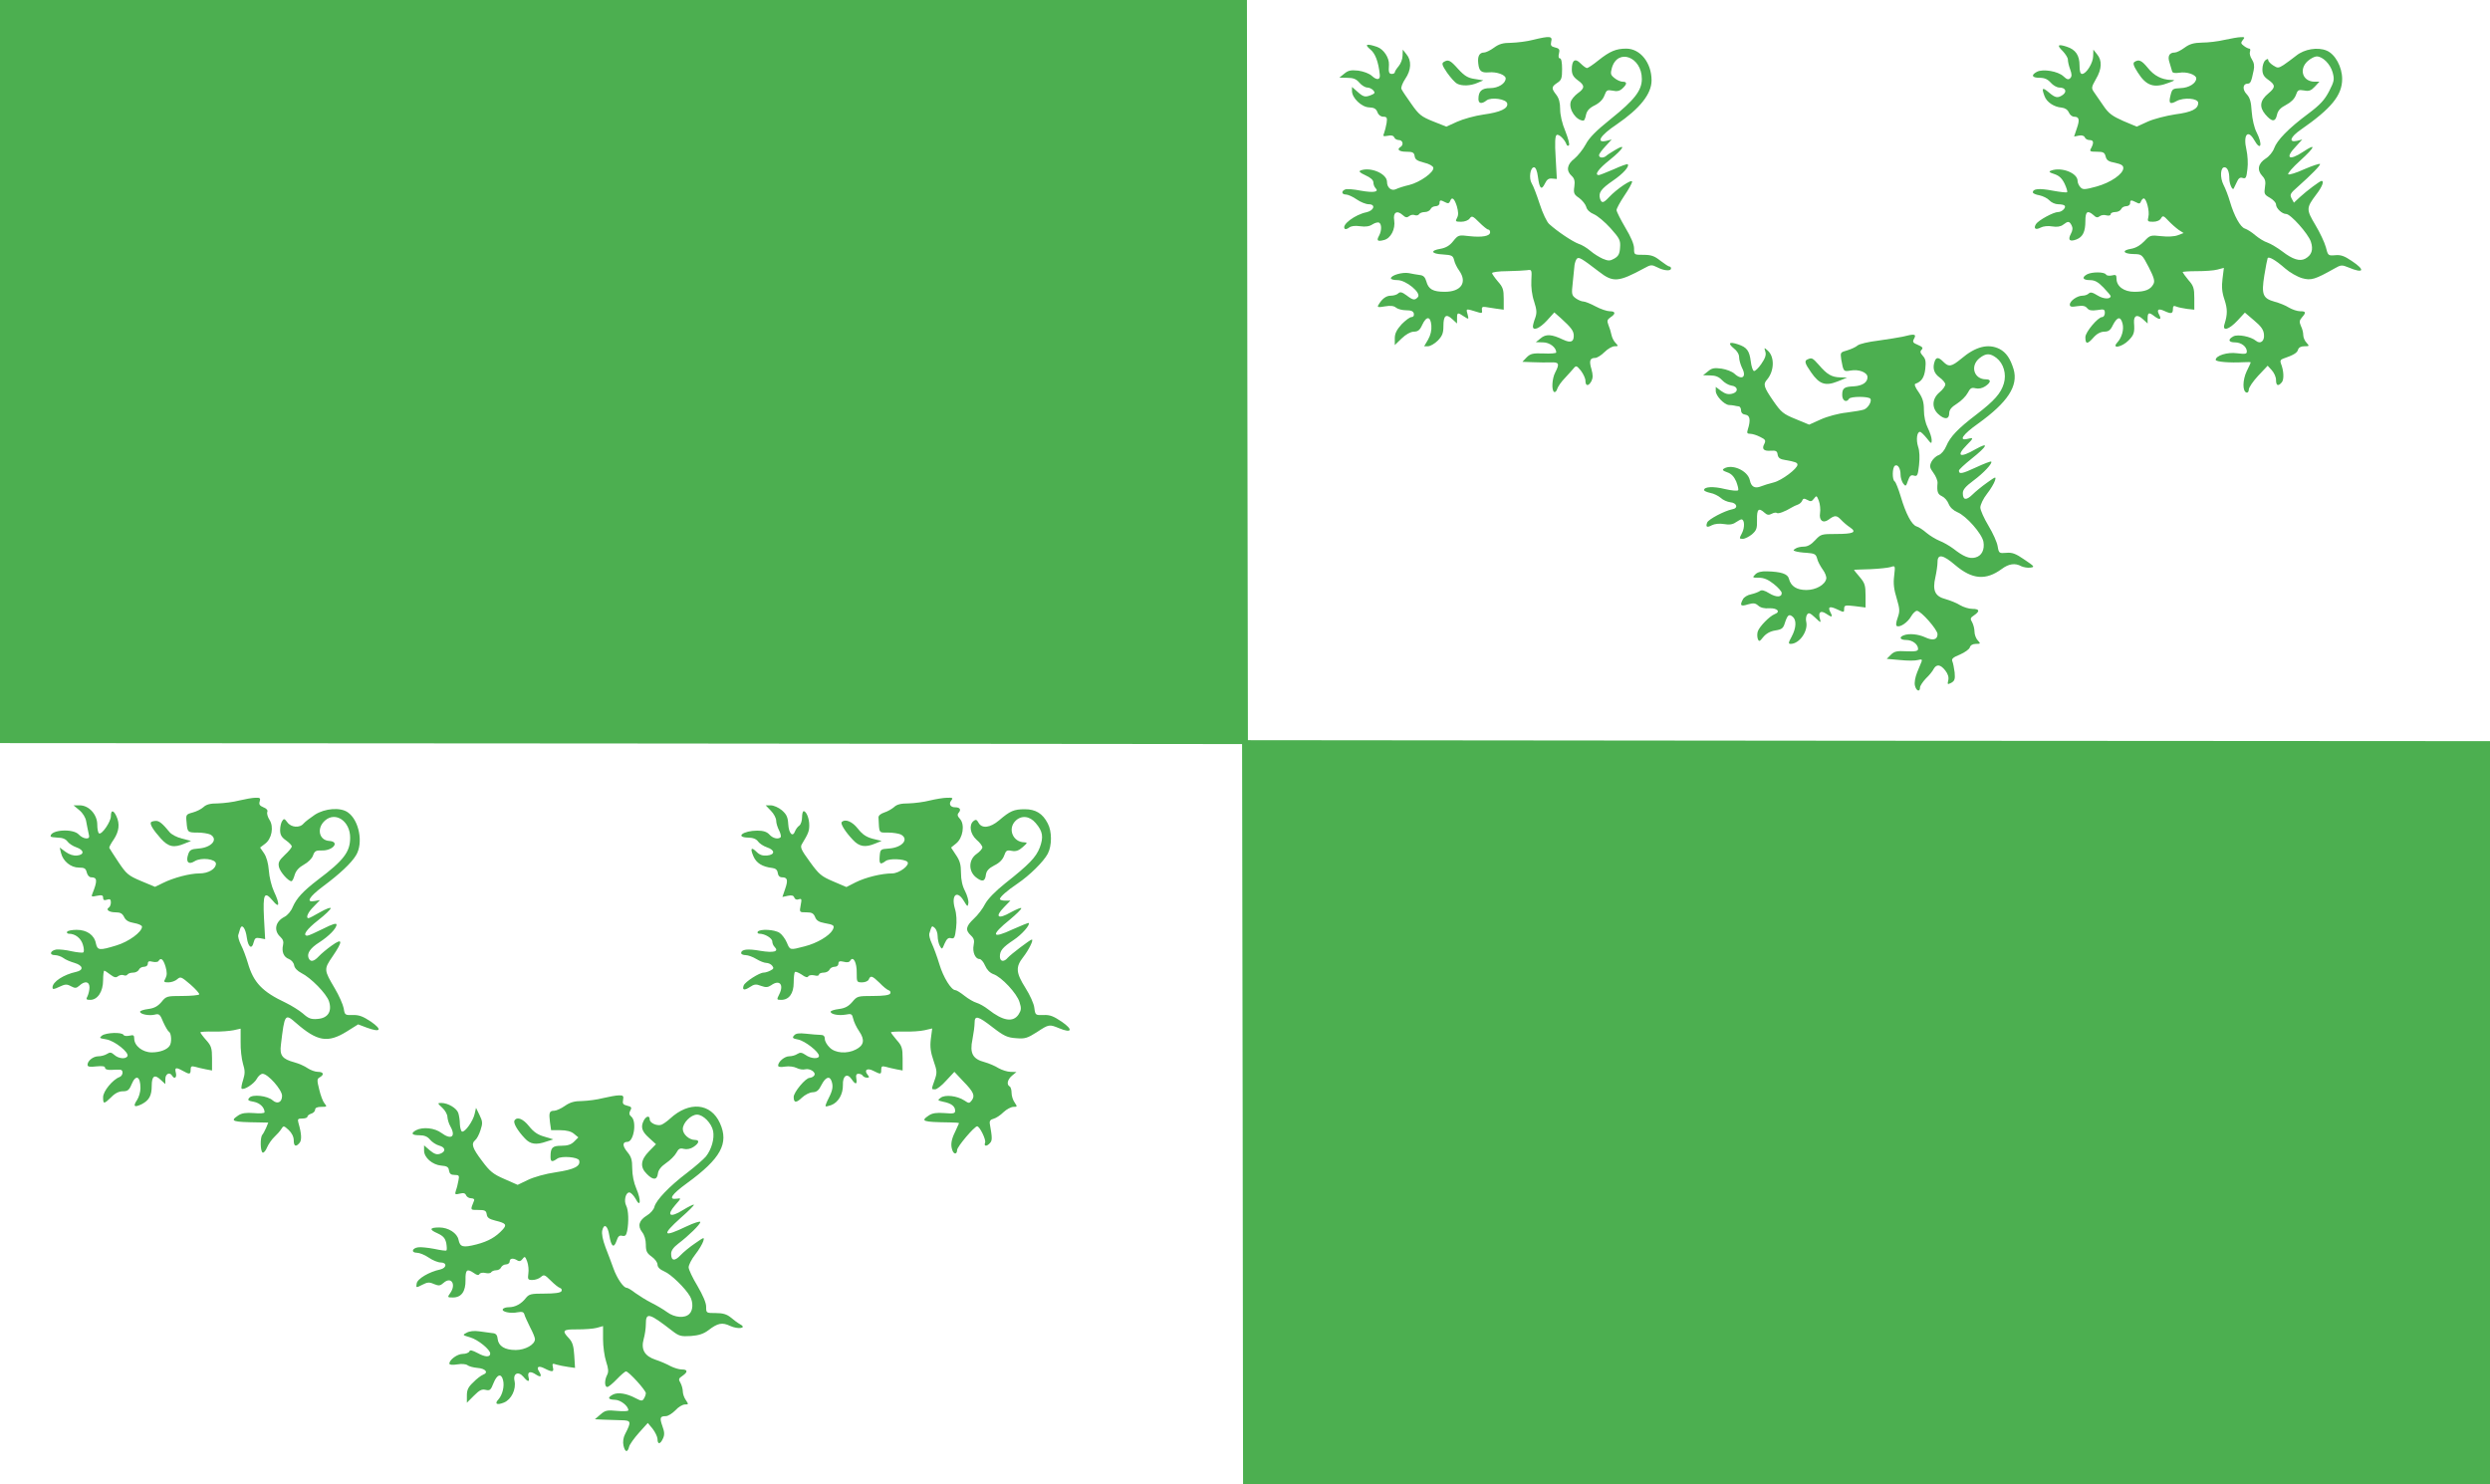<?xml version="1.0" standalone="no"?>
<!DOCTYPE svg PUBLIC "-//W3C//DTD SVG 20010904//EN"
 "http://www.w3.org/TR/2001/REC-SVG-20010904/DTD/svg10.dtd">
<svg version="1.0" xmlns="http://www.w3.org/2000/svg"
 width="1280pt" height="763pt" viewBox="0 0 1280 763"
 preserveAspectRatio="xMidYMid meet">
<g transform="translate(0,763) scale(0.1,-0.1)"
fill="#4caf50" stroke="none">
<path d="M0 5720 l0 -1910 3193 -2 3192 -3 3 -1902 2 -1903 3205 0 3205 0 0
1910 0 1910 -3192 2 -3193 3 -3 1903 -2 1902 -3205 0 -3205 0 0 -1910z"/>
<path d="M7880 7425 c-30 -8 -80 -14 -111 -15 -43 0 -63 -6 -89 -25 -19 -14
-42 -25 -51 -25 -24 0 -34 -19 -30 -55 4 -40 15 -50 54 -47 41 4 87 -13 87
-31 0 -26 -38 -50 -80 -50 -43 0 -60 -16 -60 -56 0 -24 17 -27 42 -7 24 18
102 7 106 -16 5 -26 -35 -45 -123 -57 -43 -6 -104 -23 -135 -37 l-55 -25 -68
27 c-60 24 -73 34 -112 90 -25 35 -48 69 -51 77 -3 8 6 31 20 52 31 45 33 94
6 126 l-19 24 -1 -31 c0 -17 -9 -41 -20 -54 -11 -13 -20 -27 -20 -32 0 -4 -7
-8 -15 -8 -15 0 -18 9 -15 47 2 36 -27 80 -61 92 -53 18 -67 14 -36 -12 27
-21 43 -65 50 -131 3 -27 -15 -30 -41 -6 -13 12 -42 23 -70 27 -38 4 -52 1
-72 -16 l-25 -20 41 -1 c30 0 46 -6 62 -25 12 -14 30 -25 41 -25 10 0 24 -7
31 -15 10 -12 8 -16 -15 -25 -29 -11 -38 -8 -72 23 l-23 20 0 -21 c0 -36 50
-83 88 -84 26 -1 36 -7 43 -25 5 -14 17 -23 30 -23 18 0 21 -5 17 -32 -3 -18
-9 -42 -13 -52 -7 -17 -5 -18 19 -14 18 4 29 1 33 -8 3 -8 14 -14 24 -14 20 0
26 -24 9 -35 -22 -13 -8 -25 29 -25 33 0 40 -4 43 -22 2 -18 13 -25 48 -34 26
-6 46 -17 48 -26 5 -23 -68 -75 -124 -89 -27 -6 -57 -16 -67 -21 -24 -12 -47
7 -47 37 0 42 -84 78 -135 59 -12 -5 -6 -11 24 -25 27 -12 41 -25 41 -37 0
-10 5 -23 11 -29 20 -20 -10 -25 -77 -13 -35 7 -71 10 -79 6 -21 -8 -19 -26 4
-26 10 0 35 -11 55 -25 20 -14 48 -25 62 -25 37 0 28 -32 -11 -41 -60 -12
-131 -66 -112 -85 3 -4 13 -1 22 6 10 8 30 11 57 7 28 -4 48 -1 64 10 13 8 28
12 34 8 13 -8 13 -41 -1 -67 -14 -25 -8 -31 25 -22 35 8 60 56 53 101 -7 41
14 54 43 28 15 -14 23 -15 34 -6 7 6 20 9 29 5 8 -3 18 -1 22 5 3 6 17 11 30
11 12 0 25 7 29 15 3 8 15 15 26 15 11 0 20 7 20 15 0 18 5 18 30 5 13 -7 19
-6 24 5 9 26 22 16 35 -25 8 -29 9 -45 1 -60 -10 -18 -8 -20 21 -20 18 0 37 7
44 17 11 15 16 13 49 -20 20 -20 41 -37 46 -37 6 0 10 -6 10 -14 0 -20 -41
-27 -106 -20 -56 7 -58 6 -84 -26 -18 -23 -38 -34 -65 -39 -55 -9 -48 -26 12
-29 46 -3 52 -6 58 -29 3 -15 15 -39 26 -54 43 -61 10 -109 -74 -109 -61 0
-84 13 -95 54 -6 21 -15 30 -32 32 -14 2 -40 6 -58 10 -33 6 -92 -11 -92 -27
0 -5 15 -9 34 -9 44 0 123 -65 105 -87 -16 -18 -25 -17 -59 9 -23 17 -33 19
-42 10 -7 -7 -24 -12 -38 -12 -25 0 -46 -16 -65 -49 -6 -11 1 -12 34 -6 29 5
47 3 58 -7 9 -7 32 -13 52 -13 26 0 36 -5 39 -17 2 -11 -3 -18 -12 -18 -9 0
-31 -17 -51 -37 -25 -28 -35 -47 -35 -72 l0 -35 35 34 c22 21 45 34 62 35 22
0 32 8 44 35 22 47 43 45 47 -3 2 -25 -4 -50 -17 -73 l-20 -34 20 0 c11 0 34
13 50 29 23 24 29 38 29 75 0 55 14 65 46 35 l24 -22 0 26 c0 32 3 32 36 10
25 -16 25 -16 18 12 -8 30 -12 30 57 9 16 -5 20 -3 17 12 -2 14 2 18 17 16 11
-2 37 -6 58 -9 l37 -5 0 56 c0 47 -4 60 -30 89 -16 19 -30 39 -30 43 0 5 35
10 77 10 43 1 89 3 103 5 24 4 25 3 22 -52 -2 -34 3 -76 14 -108 14 -44 15
-59 6 -85 -7 -18 -12 -38 -12 -44 0 -25 35 -10 72 30 l38 42 33 -29 c54 -49
67 -66 67 -91 0 -32 -16 -38 -55 -20 -58 28 -88 30 -115 7 l-25 -20 37 -1 c34
0 68 -26 68 -52 0 -4 -29 -7 -65 -5 -55 2 -68 -1 -87 -20 l-22 -23 54 -2 c30
-1 72 -2 93 -1 41 2 45 -7 22 -51 -17 -32 -20 -92 -6 -101 5 -3 13 4 16 16 4
12 21 37 39 55 17 18 37 41 45 50 13 16 16 15 38 -12 12 -16 23 -39 23 -51 0
-29 16 -30 31 -2 8 17 8 31 0 61 -13 43 -8 58 19 58 10 0 32 14 48 30 17 17
40 30 52 30 19 0 20 1 6 16 -9 8 -19 27 -22 42 -3 15 -10 38 -16 52 -8 21 -6
27 11 39 28 18 26 31 -4 31 -14 0 -47 11 -73 25 -26 14 -54 25 -62 25 -9 0
-26 7 -39 16 -22 16 -23 21 -16 83 4 36 8 76 9 89 2 12 7 27 12 32 10 10 22 4
113 -66 73 -57 100 -55 233 17 34 19 39 19 67 5 34 -18 71 -21 71 -6 0 6 -4
10 -9 10 -4 0 -25 14 -46 30 -30 24 -47 30 -86 30 -49 0 -49 0 -49 33 0 21
-16 59 -45 107 -24 41 -45 82 -45 90 0 8 18 41 40 74 22 32 40 65 40 72 0 16
-80 -38 -119 -80 -29 -31 -38 -32 -46 -7 -9 30 5 50 66 92 53 36 87 74 76 85
-2 2 -34 -9 -71 -26 -38 -16 -72 -30 -77 -30 -25 0 -2 32 56 78 71 57 87 87
28 51 -21 -12 -42 -26 -47 -31 -15 -12 -36 -10 -36 4 0 7 15 27 33 46 l32 35
-27 -7 c-57 -13 -32 28 52 84 120 82 180 157 180 227 0 90 -58 163 -130 163
-52 0 -84 -13 -143 -60 -27 -22 -54 -40 -59 -40 -5 0 -20 11 -33 24 -28 29
-45 17 -45 -31 0 -24 7 -38 30 -55 38 -27 38 -41 0 -68 -16 -12 -33 -32 -36
-45 -10 -39 29 -95 66 -95 4 0 10 13 13 30 5 21 17 35 46 49 25 13 42 31 49
51 10 27 14 29 42 24 22 -5 36 -2 50 11 25 23 25 35 1 35 -10 0 -29 8 -42 19
-20 16 -21 22 -13 52 30 103 154 57 154 -57 0 -59 -38 -108 -159 -205 -76 -61
-112 -97 -130 -132 -14 -26 -41 -59 -58 -73 -38 -29 -43 -62 -14 -88 14 -13
18 -26 14 -55 -5 -34 -2 -41 25 -59 16 -12 32 -32 36 -45 3 -15 19 -30 39 -38
19 -8 57 -40 86 -72 47 -53 52 -62 49 -100 -2 -33 -9 -44 -29 -56 -23 -13 -31
-13 -60 -1 -18 8 -47 26 -63 40 -17 15 -45 32 -62 37 -30 11 -107 62 -150 101
-12 10 -34 56 -49 103 -15 46 -33 94 -41 106 -16 26 -8 83 12 83 8 0 16 -18
20 -50 8 -61 18 -70 36 -33 10 21 20 27 37 25 l24 -2 -6 109 c-5 78 -3 112 5
117 11 7 42 -23 51 -49 2 -6 8 -9 12 -4 5 4 -4 36 -18 72 -17 40 -27 84 -27
114 0 33 -6 56 -20 74 -26 33 -25 41 5 61 22 14 25 24 25 71 0 34 -4 55 -11
55 -7 0 -9 10 -5 25 5 20 2 26 -20 31 -21 5 -24 11 -20 30 8 29 -8 30 -94 9z"/>
<path d="M11435 7425 c-33 -8 -85 -14 -116 -14 -42 -1 -63 -7 -89 -26 -19 -14
-41 -25 -50 -25 -29 0 -39 -19 -27 -53 5 -18 11 -37 13 -44 2 -8 15 -10 36 -7
39 7 88 -10 88 -29 0 -25 -38 -49 -81 -50 -40 -2 -43 -4 -51 -36 -11 -42 -4
-50 30 -31 38 21 112 15 112 -9 0 -31 -33 -48 -119 -59 -45 -7 -109 -23 -140
-37 l-57 -26 -69 29 c-56 25 -75 38 -102 78 -19 27 -41 59 -49 71 -14 20 -13
25 10 66 31 52 33 96 6 128 l-19 24 -1 -33 c0 -35 -35 -92 -57 -92 -9 0 -13
14 -13 43 0 53 -20 82 -66 97 -46 15 -52 8 -20 -23 14 -15 26 -34 26 -43 0
-10 5 -33 12 -51 9 -25 9 -36 0 -45 -9 -9 -17 -7 -35 10 -28 26 -105 39 -136
23 -32 -17 -26 -31 14 -31 25 0 41 -7 57 -25 12 -14 32 -25 44 -25 31 0 41
-20 19 -37 -27 -19 -39 -17 -74 13 -32 27 -37 22 -21 -20 11 -31 49 -56 87
-59 18 -2 31 -10 38 -25 5 -12 17 -22 27 -22 26 0 30 -15 14 -60 l-14 -42 25
5 c15 3 27 -1 30 -9 3 -8 14 -14 24 -14 21 0 24 -12 9 -41 -10 -17 -7 -19 29
-19 33 0 40 -4 45 -24 5 -20 15 -27 49 -33 31 -7 42 -13 42 -27 0 -30 -65 -75
-138 -95 -59 -16 -70 -17 -82 -4 -8 8 -15 23 -15 33 0 41 -84 73 -136 53 -14
-5 -11 -9 17 -18 24 -8 39 -22 52 -49 10 -21 16 -41 13 -44 -3 -3 -37 1 -75 8
-68 13 -101 10 -101 -9 0 -5 15 -12 34 -15 18 -4 41 -15 51 -26 10 -11 30 -20
45 -20 15 0 30 -3 33 -7 10 -9 -13 -33 -33 -33 -24 0 -101 -42 -114 -62 -14
-23 -2 -32 24 -18 13 7 38 10 60 6 24 -4 43 -1 56 9 25 19 31 19 43 -3 7 -13
6 -27 -4 -45 -16 -31 -6 -41 29 -28 33 13 46 40 46 95 0 49 11 57 42 30 13
-13 21 -14 31 -6 7 6 23 9 35 5 13 -3 22 -1 22 6 0 6 11 11 24 11 13 0 26 7
30 15 3 8 15 15 26 15 11 0 20 7 20 15 0 18 5 18 31 5 15 -9 21 -7 25 5 3 8
10 15 14 15 14 0 31 -67 24 -94 -6 -24 -4 -26 24 -26 19 0 35 7 41 18 9 15 13
14 38 -13 15 -16 39 -37 53 -47 l25 -16 -29 -11 c-18 -7 -52 -9 -86 -5 -55 6
-58 5 -87 -26 -20 -21 -44 -35 -68 -39 -50 -8 -41 -26 13 -27 43 -1 43 -1 78
-68 27 -53 32 -71 24 -86 -15 -29 -43 -40 -98 -40 -54 0 -92 28 -92 68 0 19
-4 21 -24 16 -13 -3 -27 -1 -30 5 -9 14 -71 14 -97 1 -29 -16 -23 -30 14 -30
25 0 42 -9 70 -38 20 -21 37 -41 37 -44 0 -17 -37 -16 -67 3 -26 16 -37 19
-46 10 -6 -6 -20 -11 -32 -11 -27 0 -65 -27 -65 -46 0 -11 9 -13 38 -8 28 4
41 2 51 -10 10 -12 23 -14 52 -10 35 6 39 4 39 -15 0 -11 -6 -21 -14 -21 -21
0 -86 -77 -86 -103 0 -37 10 -38 40 -4 18 21 37 31 56 32 23 0 33 7 46 35 22
42 39 45 49 7 8 -31 -3 -72 -28 -99 -29 -33 25 -22 58 11 29 29 33 41 29 93
-2 37 17 44 46 17 l24 -22 0 26 c0 31 7 33 34 12 28 -21 39 -19 26 6 -15 27
-6 35 25 21 36 -17 45 -15 45 9 0 16 4 19 18 13 9 -4 34 -9 55 -12 l37 -4 0
59 c0 51 -4 64 -30 93 -16 19 -29 38 -30 41 0 3 33 5 73 5 39 0 87 3 105 8
l34 9 -7 -56 c-5 -41 -3 -69 10 -107 16 -49 16 -76 0 -127 -12 -38 23 -28 67
19 l38 41 47 -40 c36 -30 49 -48 51 -72 4 -34 -18 -52 -41 -33 -26 22 -93 35
-116 23 -30 -16 -26 -31 8 -31 32 0 61 -22 61 -47 0 -13 -9 -14 -50 -9 -50 7
-110 -12 -110 -34 0 -10 72 -16 143 -12 20 1 37 1 37 -1 0 -2 -9 -22 -21 -46
-21 -45 -22 -102 -1 -109 7 -2 12 5 12 15 0 11 22 43 48 71 l49 52 21 -23 c12
-13 22 -35 22 -50 0 -30 11 -35 30 -12 12 15 10 60 -5 97 -5 12 -1 20 11 24
53 18 73 30 77 46 4 12 15 18 33 18 26 0 26 1 11 18 -10 10 -17 28 -17 40 0
12 -5 33 -12 46 -9 21 -8 29 5 44 23 26 21 32 -9 32 -15 0 -41 9 -58 19 -17
11 -50 24 -73 30 -61 17 -69 37 -53 136 7 44 15 83 17 88 6 10 41 -10 90 -53
24 -21 63 -43 87 -50 46 -13 66 -7 167 50 33 19 38 19 72 5 78 -33 88 -14 17
33 -38 26 -57 33 -86 30 -36 -3 -37 -2 -48 42 -7 25 -31 76 -54 114 -47 79
-47 87 4 155 31 40 43 71 28 71 -8 0 -75 -50 -111 -83 l-31 -29 -12 22 c-10
19 -7 26 30 58 72 64 121 114 116 119 -3 3 -39 -9 -81 -27 -41 -19 -78 -30
-82 -26 -5 4 23 36 62 71 77 70 84 91 15 45 -74 -49 -96 -33 -37 28 l32 35
-27 -7 c-45 -10 -35 20 19 57 157 109 213 177 213 261 0 62 -36 128 -80 146
-46 19 -114 8 -156 -26 -20 -16 -49 -37 -65 -48 -27 -17 -31 -17 -54 -2 -14 9
-25 21 -25 27 0 8 -5 7 -15 -1 -8 -7 -15 -27 -15 -46 0 -25 7 -38 30 -54 38
-27 38 -39 1 -70 -44 -36 -48 -70 -16 -108 34 -40 52 -40 60 -2 5 22 18 36 47
51 25 13 43 31 50 50 9 26 13 29 42 24 25 -5 36 -1 55 19 l24 26 -24 0 c-63 0
-83 65 -35 107 15 13 35 23 45 23 31 0 70 -39 82 -82 10 -37 8 -46 -18 -97
-23 -44 -45 -69 -108 -116 -101 -75 -160 -136 -175 -178 -6 -17 -25 -41 -43
-52 -39 -25 -46 -59 -18 -89 16 -17 19 -30 14 -59 -5 -33 -3 -38 26 -54 17
-10 31 -25 31 -34 0 -20 31 -49 52 -49 23 0 113 -101 127 -142 14 -42 4 -70
-29 -88 -28 -15 -65 -3 -117 37 -25 19 -60 40 -77 46 -17 5 -45 23 -63 38 -17
15 -41 30 -53 34 -23 7 -55 64 -77 139 -8 28 -23 67 -33 86 -19 38 -16 90 5
90 15 0 25 -22 25 -58 0 -26 15 -61 22 -52 2 3 9 18 16 33 9 21 17 27 31 22
16 -5 19 2 24 46 4 28 1 72 -5 99 -18 77 7 108 40 50 34 -60 45 -24 12 40 -12
23 -22 67 -25 106 -3 51 -9 72 -26 90 -23 24 -20 54 5 54 15 0 19 10 31 68 5
22 2 40 -9 57 -9 13 -13 31 -10 39 3 9 2 16 -3 16 -5 0 -18 6 -28 14 -16 12
-17 16 -6 30 12 14 10 16 -10 15 -13 0 -51 -7 -84 -14z"/>
<path d="M7421 7311 c-11 -7 -7 -18 18 -55 18 -25 40 -50 51 -56 25 -13 68
-12 105 4 l30 13 -44 7 c-35 5 -53 16 -85 51 -41 46 -51 51 -75 36z"/>
<path d="M10973 7312 c-10 -6 -6 -20 16 -54 44 -70 84 -83 161 -53 32 12 33
14 9 14 -48 2 -86 22 -118 62 -32 39 -46 45 -68 31z"/>
<path d="M9780 5899 c-19 -4 -75 -13 -125 -20 -50 -6 -97 -17 -106 -25 -9 -8
-33 -19 -53 -25 -36 -10 -36 -11 -31 -47 11 -62 12 -63 47 -57 43 8 88 -9 88
-34 0 -27 -26 -44 -70 -47 -50 -2 -60 -9 -60 -45 0 -29 22 -41 35 -19 8 13
102 13 110 0 8 -13 -11 -46 -32 -55 -10 -4 -51 -11 -91 -16 -40 -4 -99 -20
-132 -35 l-60 -27 -70 29 c-64 26 -74 35 -115 94 -48 70 -53 85 -31 109 37 44
39 116 4 148 -20 18 -20 17 -13 -5 5 -17 -1 -34 -21 -63 -15 -22 -32 -38 -38
-36 -6 2 -13 24 -16 49 -7 55 -20 73 -66 88 -45 15 -54 6 -21 -21 16 -12 27
-30 27 -45 0 -14 7 -38 15 -55 25 -47 0 -66 -39 -30 -12 11 -41 22 -66 26 -38
5 -50 3 -70 -14 l-25 -20 37 -1 c26 0 44 -7 60 -24 13 -14 34 -26 48 -28 35
-4 38 -34 4 -42 -20 -5 -35 -1 -56 14 l-28 21 0 -21 c0 -25 42 -69 67 -72 10
0 23 -2 28 -3 6 -2 16 -3 23 -4 6 0 12 -10 12 -20 0 -13 8 -21 23 -23 23 -3
27 -28 12 -75 -6 -19 -4 -23 12 -23 11 0 34 -7 51 -16 27 -13 30 -18 22 -35
-15 -27 -4 -39 33 -36 26 2 33 -2 35 -20 3 -17 12 -24 40 -28 51 -9 62 -13 62
-24 0 -20 -81 -81 -122 -91 -24 -6 -53 -15 -65 -20 -32 -13 -51 -3 -58 32 -11
49 -92 85 -133 59 -10 -6 -6 -11 17 -19 21 -7 35 -22 46 -47 8 -21 13 -41 10
-45 -3 -5 -33 -2 -68 6 -60 15 -107 12 -107 -5 0 -5 14 -11 32 -15 18 -3 41
-15 53 -25 11 -11 34 -21 50 -23 34 -3 42 -31 10 -36 -40 -8 -122 -51 -129
-68 -9 -23 -2 -28 24 -14 14 7 39 10 62 6 27 -5 46 -2 61 9 12 8 25 15 29 15
16 0 18 -41 3 -70 -15 -29 -15 -30 4 -30 11 0 32 11 47 23 24 21 27 31 26 75
-1 55 8 64 39 36 13 -12 22 -13 37 -5 11 6 22 7 26 4 6 -6 42 7 76 28 8 5 23
12 32 15 9 3 19 12 22 20 5 12 10 13 27 4 17 -10 23 -8 34 7 13 17 14 16 25
-12 6 -16 9 -45 6 -63 -6 -37 15 -54 43 -34 32 24 42 24 64 1 12 -13 33 -31
47 -40 37 -25 18 -34 -71 -34 -76 0 -79 -1 -108 -32 -20 -22 -39 -33 -58 -33
-15 0 -35 -4 -43 -10 -13 -8 -13 -10 0 -14 8 -3 35 -7 59 -8 39 -3 46 -7 52
-29 3 -15 17 -40 29 -57 12 -16 20 -37 18 -47 -6 -31 -53 -58 -102 -58 -50 0
-80 19 -90 58 -6 25 -40 36 -113 38 -28 1 -49 -4 -60 -16 -16 -16 -15 -17 19
-17 25 0 47 -9 76 -32 23 -18 41 -39 41 -46 1 -23 -28 -24 -64 -2 -24 15 -39
19 -48 12 -7 -5 -27 -13 -45 -17 -18 -3 -37 -15 -42 -25 -18 -33 -12 -39 25
-27 29 8 38 7 53 -6 12 -11 32 -16 57 -14 41 2 60 -18 28 -30 -26 -10 -79 -64
-87 -89 -4 -12 -3 -29 0 -38 6 -16 10 -14 28 9 15 18 36 30 62 34 33 5 41 11
49 38 14 42 21 48 40 33 21 -17 19 -58 -5 -103 -17 -31 -18 -37 -5 -37 45 0
91 66 80 114 -3 11 -1 28 4 36 8 12 15 10 42 -15 28 -27 31 -28 25 -8 -11 35
2 47 30 29 31 -21 37 -20 24 5 -16 30 -5 35 35 16 34 -16 35 -16 35 3 0 19 5
20 55 14 l55 -7 0 61 c0 54 -4 65 -31 97 -17 19 -29 35 -28 36 2 0 40 2 84 3
44 2 91 7 104 11 24 8 24 8 18 -46 -5 -39 -1 -70 13 -115 16 -54 17 -66 5
-100 -9 -25 -10 -40 -3 -43 17 -6 54 19 72 50 9 16 23 29 30 29 21 0 106 -97
106 -120 0 -29 -24 -35 -64 -16 -35 16 -82 21 -110 10 -26 -10 -18 -24 13 -24
32 0 61 -22 61 -46 0 -11 -13 -14 -60 -12 -49 3 -63 -1 -80 -18 l-21 -21 68
-6 c37 -4 79 -4 92 0 19 5 23 3 19 -8 -3 -8 -14 -33 -23 -56 -10 -25 -15 -53
-11 -68 7 -28 26 -34 26 -9 0 8 14 29 30 46 17 16 35 38 40 49 15 26 35 24 60
-8 14 -18 19 -35 15 -51 -5 -21 -4 -22 16 -12 17 10 20 19 17 53 -3 23 -8 49
-12 58 -5 12 4 20 39 34 25 11 48 27 51 37 3 11 15 18 31 18 25 0 25 1 10 18
-10 10 -17 31 -17 45 0 15 -6 37 -12 48 -11 18 -10 23 10 36 31 21 28 33 -9
33 -18 0 -46 9 -63 19 -17 11 -50 24 -74 31 -55 14 -69 44 -53 113 6 27 11 62
11 78 0 43 28 38 91 -16 87 -74 157 -80 239 -20 36 27 69 32 101 14 11 -5 32
-9 46 -7 24 3 22 6 -30 41 -45 31 -63 38 -94 35 -36 -3 -38 -2 -44 34 -3 20
-24 67 -47 105 -23 38 -42 81 -42 94 0 14 15 46 34 70 19 24 37 55 41 68 7 23
5 22 -40 -10 -27 -19 -61 -47 -76 -62 -32 -31 -49 -28 -49 8 0 18 15 35 54 64
53 39 100 90 92 98 -2 3 -38 -11 -79 -30 -71 -33 -87 -36 -87 -16 0 5 29 32
64 60 83 66 94 90 22 50 -81 -47 -103 -37 -46 21 36 36 37 40 5 32 -49 -12
-26 22 53 78 153 110 208 194 183 280 -17 55 -38 86 -72 104 -58 29 -123 13
-197 -50 -50 -41 -64 -44 -92 -16 -24 24 -36 25 -44 4 -13 -35 -5 -63 24 -84
17 -12 30 -28 30 -36 0 -9 -13 -27 -30 -41 -38 -32 -41 -79 -7 -111 32 -30 57
-29 57 3 0 18 11 32 40 50 22 14 46 38 55 55 13 25 20 29 40 24 16 -4 35 0 50
10 30 20 32 36 4 36 -62 0 -83 69 -33 109 33 26 54 26 87 1 37 -29 52 -83 38
-131 -15 -51 -49 -89 -140 -159 -96 -73 -136 -115 -156 -163 -9 -22 -26 -42
-40 -47 -14 -5 -30 -21 -37 -35 -10 -22 -8 -30 11 -56 12 -16 22 -40 21 -52
-4 -45 1 -58 23 -68 13 -6 28 -23 34 -39 7 -18 24 -34 45 -43 46 -19 126 -110
134 -152 7 -41 -9 -73 -42 -81 -30 -8 -61 5 -112 45 -20 15 -53 34 -72 41 -19
8 -49 26 -67 41 -17 15 -40 30 -51 33 -25 8 -55 65 -81 153 -12 40 -26 75 -31
78 -14 8 -13 72 1 81 15 9 29 -14 29 -47 0 -14 6 -33 13 -44 13 -17 15 -16 25
14 9 26 16 31 31 26 17 -5 20 1 26 54 4 38 3 73 -5 95 -11 36 -6 76 10 76 5 0
20 -15 34 -32 24 -31 26 -31 26 -10 0 12 -9 40 -20 62 -12 24 -20 59 -20 92 0
40 -6 61 -27 92 -17 23 -24 41 -17 43 32 11 46 33 51 76 4 37 2 52 -12 67 -14
16 -16 23 -7 32 9 9 5 15 -19 25 -26 11 -29 15 -19 33 12 23 2 25 -60 9z"/>
<path d="M9293 5783 c-19 -7 -16 -20 17 -67 42 -61 73 -72 136 -47 l49 20 -35
1 c-44 1 -68 15 -109 63 -34 38 -37 39 -58 30z"/>
<path d="M1230 3515 c-30 -8 -79 -14 -109 -15 -40 0 -60 -5 -75 -19 -12 -11
-37 -23 -56 -28 -33 -9 -35 -11 -31 -49 4 -53 6 -54 57 -54 25 0 54 -5 65 -10
43 -24 7 -67 -60 -72 -39 -3 -46 -7 -54 -31 -13 -39 3 -54 34 -34 34 21 109
11 109 -13 0 -27 -39 -50 -85 -50 -49 0 -133 -22 -187 -49 l-41 -20 -72 30
c-66 28 -75 36 -116 97 -24 36 -45 69 -47 73 -2 4 9 24 23 44 27 41 32 80 13
120 -15 32 -28 32 -28 -1 0 -28 -47 -97 -61 -88 -5 3 -9 23 -9 45 0 52 -43 99
-90 99 l-32 0 30 -25 c18 -15 32 -38 35 -57 3 -18 9 -45 12 -60 6 -23 4 -28
-12 -28 -11 0 -28 9 -38 20 -29 32 -145 25 -145 -9 0 -4 16 -6 36 -7 24 0 42
-7 51 -20 7 -10 28 -24 46 -30 40 -14 42 -38 3 -42 -18 -2 -40 5 -59 19 l-30
22 7 -29 c10 -41 50 -74 91 -74 29 0 36 -4 41 -25 4 -15 13 -25 23 -25 31 0
33 -17 6 -84 -7 -16 -4 -17 23 -11 26 5 32 3 32 -10 0 -12 6 -15 20 -10 15 5
20 2 20 -14 0 -11 -5 -23 -10 -26 -18 -11 0 -25 34 -25 25 0 35 -6 44 -24 8
-17 22 -26 51 -31 23 -4 41 -12 41 -19 0 -27 -68 -77 -131 -96 -88 -27 -98
-26 -106 10 -8 43 -46 70 -99 70 -23 0 -46 -4 -49 -10 -3 -5 1 -10 9 -10 33 0
62 -23 72 -56 6 -19 7 -37 2 -40 -4 -3 -32 0 -61 6 -28 7 -63 10 -76 9 -33 -5
-40 -29 -9 -29 13 0 33 -7 44 -15 10 -8 36 -19 57 -25 44 -13 49 -37 9 -46
-65 -14 -122 -51 -122 -80 0 -11 6 -11 35 3 30 14 38 15 60 3 21 -11 27 -11
43 3 28 26 52 22 52 -9 0 -14 -5 -34 -10 -45 -9 -16 -7 -19 14 -19 38 0 66 43
66 101 0 27 3 49 6 49 3 0 17 -9 31 -20 20 -15 29 -17 39 -9 8 6 20 9 29 6 8
-4 17 -2 20 3 4 6 17 10 30 10 12 0 25 7 29 15 3 8 15 15 26 15 12 0 20 7 20
16 0 12 6 15 24 10 14 -3 28 -2 31 4 12 19 24 10 36 -29 8 -29 8 -43 0 -60
-11 -19 -9 -21 15 -21 15 0 35 7 45 16 17 15 21 13 68 -27 27 -24 48 -47 45
-51 -3 -4 -42 -8 -87 -8 -79 0 -83 -1 -107 -31 -19 -22 -37 -32 -68 -36 -23
-3 -42 -9 -42 -14 0 -13 47 -22 75 -15 23 6 28 2 44 -38 11 -24 24 -47 30 -50
12 -8 15 -55 3 -72 -13 -20 -50 -34 -92 -34 -47 0 -90 34 -90 71 0 17 -4 20
-24 15 -14 -3 -28 -2 -31 4 -9 15 -88 12 -110 -3 -16 -13 -15 -14 21 -20 43
-7 120 -68 109 -87 -10 -16 -46 -12 -67 7 -16 14 -23 15 -38 5 -11 -7 -31 -12
-44 -12 -27 0 -56 -23 -56 -44 0 -10 12 -12 45 -8 31 3 45 1 45 -7 0 -8 13
-12 33 -11 17 1 38 2 45 1 18 -1 15 -31 -4 -38 -35 -13 -84 -73 -84 -103 0
-37 4 -37 42 0 19 20 40 30 59 30 25 0 33 6 45 35 22 54 46 43 46 -19 0 -19
-8 -46 -17 -60 -23 -34 -15 -41 24 -22 38 20 51 44 51 95 0 50 15 60 46 30
l24 -22 0 26 c0 27 22 38 35 17 12 -20 25 -9 19 15 -7 28 0 30 36 10 34 -19
40 -19 40 6 0 17 4 20 23 15 12 -4 37 -9 55 -13 l32 -6 0 61 c0 54 -4 66 -30
95 -17 19 -30 37 -30 40 0 3 30 5 68 4 37 -1 83 3 103 7 l36 8 0 -68 c-1 -38
5 -88 12 -112 11 -36 11 -50 1 -83 -7 -21 -11 -42 -8 -45 11 -10 64 24 78 50
7 14 21 26 30 26 27 0 100 -82 100 -113 0 -34 -24 -45 -49 -23 -26 23 -103 32
-119 13 -11 -12 -7 -16 23 -21 31 -6 55 -29 55 -54 0 -5 -25 -7 -55 -4 -40 3
-62 0 -80 -12 -45 -30 -33 -34 107 -36 l47 -1 -11 -27 c-7 -15 -15 -31 -20
-36 -11 -14 -10 -84 2 -91 5 -3 16 9 23 27 8 18 25 42 38 54 13 12 29 30 35
40 11 18 13 18 38 -5 16 -15 26 -35 26 -53 0 -31 11 -36 30 -13 12 14 10 48
-6 103 -5 19 -3 22 20 22 14 0 26 4 26 9 0 5 9 13 20 16 11 3 20 13 20 21 0 9
11 14 32 14 29 0 30 1 16 18 -8 9 -20 41 -27 71 -12 48 -12 55 3 63 24 14 19
28 -10 28 -14 0 -38 9 -53 19 -14 10 -45 24 -68 30 -62 17 -76 35 -69 90 19
160 21 162 78 112 109 -95 163 -104 260 -44 l59 37 45 -17 c71 -26 81 -11 21
31 -41 27 -61 35 -93 34 -40 -1 -42 0 -47 34 -4 20 -24 66 -46 103 -56 95 -57
98 -11 165 54 79 52 96 -5 55 -24 -17 -54 -42 -66 -55 -26 -28 -44 -31 -53 -8
-9 24 10 51 56 80 48 31 88 71 88 91 0 9 -21 3 -70 -22 -38 -19 -74 -35 -80
-35 -27 0 -4 33 55 79 36 28 65 56 65 62 0 6 -24 -3 -54 -20 -29 -17 -56 -31
-60 -31 -16 0 -3 31 27 60 l32 33 -28 -5 c-46 -9 -29 21 43 75 85 63 146 120
170 160 39 63 16 181 -42 221 -38 27 -117 21 -169 -12 -24 -16 -50 -36 -58
-45 -20 -25 -65 -21 -84 6 -14 19 -18 20 -26 7 -6 -8 -11 -29 -11 -47 0 -24 7
-37 30 -53 17 -12 30 -26 30 -31 0 -6 -16 -26 -36 -44 -30 -29 -35 -39 -30
-62 6 -26 48 -73 64 -73 5 0 12 15 17 33 7 22 22 38 47 52 22 12 42 32 47 47
8 23 15 27 45 26 57 -2 95 45 39 49 -54 3 -67 67 -21 106 54 46 128 -5 128
-89 0 -73 -32 -116 -165 -216 -78 -60 -110 -95 -130 -140 -8 -21 -27 -44 -44
-52 -46 -24 -55 -70 -20 -102 14 -13 18 -25 14 -42 -8 -34 3 -62 30 -72 13 -5
25 -19 27 -32 2 -14 16 -29 37 -40 49 -24 129 -106 142 -145 17 -52 -5 -87
-58 -91 -34 -3 -47 2 -76 28 -19 16 -59 41 -88 55 -121 57 -166 104 -195 205
-9 30 -24 71 -35 92 -10 20 -17 44 -14 52 3 9 7 24 10 33 9 26 28 0 34 -48 7
-49 26 -62 35 -23 6 22 11 25 33 21 l26 -5 -6 109 c-6 125 2 140 45 89 35 -43
38 -20 6 48 -12 26 -24 74 -26 107 -3 38 -12 70 -25 89 l-20 29 25 19 c35 25
47 88 23 124 -9 14 -14 32 -11 40 4 9 -4 18 -20 24 -19 8 -24 15 -19 30 5 17
2 20 -22 19 -15 0 -53 -7 -83 -14z"/>
<path d="M4780 3515 c-30 -8 -79 -14 -109 -15 -39 0 -61 -5 -75 -19 -12 -10
-34 -23 -51 -28 -18 -6 -30 -16 -29 -26 4 -83 0 -77 50 -77 25 0 54 -5 65 -10
44 -24 7 -67 -61 -72 -44 -3 -45 -4 -48 -40 -3 -41 3 -45 31 -24 19 14 94 11
111 -4 17 -16 -41 -60 -78 -60 -54 0 -136 -20 -188 -46 l-47 -24 -68 29 c-61
26 -73 36 -120 101 -46 63 -51 75 -40 92 32 53 37 65 37 96 0 35 -15 72 -29
72 -4 0 -8 -14 -8 -31 0 -18 -6 -37 -14 -43 -9 -6 -18 -19 -22 -29 -12 -33
-32 -12 -35 36 -2 37 -9 51 -33 72 -17 14 -42 25 -57 25 l-26 0 27 -28 c15
-15 27 -38 27 -51 0 -12 7 -35 15 -50 8 -16 11 -31 8 -35 -13 -12 -40 -6 -58
14 -13 14 -31 20 -62 20 -72 0 -117 -34 -47 -36 24 0 42 -7 51 -20 7 -10 28
-24 46 -30 42 -14 42 -38 0 -42 -22 -2 -38 3 -53 18 -28 28 -35 20 -17 -22 15
-35 46 -54 97 -60 17 -2 26 -10 28 -25 2 -15 10 -23 22 -23 28 0 32 -14 16
-60 l-14 -41 28 6 c20 4 29 2 33 -9 4 -10 13 -13 23 -9 15 5 16 1 10 -30 -7
-37 -7 -37 29 -37 28 0 37 -5 45 -24 6 -17 19 -26 47 -31 51 -9 55 -13 43 -36
-17 -30 -80 -68 -144 -84 -76 -20 -75 -20 -91 19 -8 19 -25 42 -37 50 -25 18
-103 22 -113 6 -3 -5 1 -10 9 -10 28 0 66 -23 66 -40 0 -9 5 -21 12 -28 24
-24 -5 -31 -73 -20 -66 12 -99 8 -99 -12 0 -5 10 -10 23 -10 12 0 37 -9 55
-20 18 -11 41 -20 51 -20 10 0 24 -6 30 -14 10 -12 8 -17 -8 -25 -11 -6 -27
-11 -36 -11 -21 0 -95 -47 -102 -66 -9 -24 3 -27 32 -8 22 15 32 16 57 6 25
-9 35 -8 52 3 43 31 67 4 42 -46 -14 -28 -14 -29 10 -29 40 0 64 33 64 88 0
27 3 52 6 55 4 4 19 -3 35 -13 19 -14 30 -17 34 -9 4 6 18 8 31 5 14 -4 24 -2
24 4 0 5 11 10 24 10 13 0 26 7 30 15 3 8 15 15 26 15 12 0 20 7 20 16 0 12 6
15 27 10 17 -5 29 -3 34 6 15 25 34 -10 33 -63 0 -47 0 -49 28 -49 16 0 31 7
34 15 9 22 18 19 56 -18 18 -19 39 -36 47 -38 8 -3 11 -10 7 -17 -5 -8 -36
-12 -88 -12 -79 0 -82 -1 -107 -31 -19 -22 -37 -32 -68 -36 -24 -3 -43 -9 -43
-14 0 -13 40 -21 76 -15 31 6 34 4 40 -21 3 -15 17 -45 31 -65 30 -44 24 -72
-17 -93 -46 -24 -107 -19 -135 10 -14 13 -25 33 -25 44 0 15 -7 21 -22 21 -13
0 -46 3 -74 6 -37 4 -53 2 -62 -9 -11 -12 -7 -16 21 -21 35 -7 107 -63 107
-84 0 -17 -42 -15 -69 5 -19 13 -28 14 -42 5 -10 -7 -29 -12 -42 -12 -24 0
-57 -28 -57 -48 0 -7 13 -9 36 -5 20 3 45 0 59 -7 13 -7 33 -10 44 -7 24 6 57
-15 47 -31 -4 -7 -15 -12 -24 -13 -21 0 -82 -74 -82 -98 0 -31 13 -32 42 -4
16 15 41 28 56 28 21 1 31 10 45 38 20 39 41 48 51 21 10 -27 7 -48 -14 -89
-11 -21 -18 -40 -16 -42 2 -2 15 1 29 6 37 14 61 57 60 103 -2 48 22 64 45 30
19 -29 30 -28 24 3 -3 18 0 25 11 25 9 0 19 -4 22 -10 3 -5 13 -10 22 -10 12
0 13 3 3 15 -20 24 -2 37 30 20 38 -19 40 -19 40 6 0 17 4 20 23 15 12 -4 37
-9 55 -13 l32 -6 0 61 c0 54 -4 66 -30 95 -16 19 -30 37 -30 40 0 3 30 5 68 4
37 -1 84 2 105 7 l39 9 -7 -54 c-5 -41 -1 -68 14 -112 18 -52 19 -61 6 -98
-18 -51 -18 -49 2 -49 9 0 35 20 57 45 l42 45 45 -48 c54 -55 62 -74 45 -98
-13 -17 -15 -17 -39 -1 -37 24 -98 31 -121 14 -18 -13 -17 -14 14 -21 40 -8
60 -23 60 -46 0 -14 -8 -16 -55 -12 -40 3 -62 0 -80 -12 -45 -30 -33 -34 108
-36 26 0 47 -2 47 -4 0 -1 -9 -21 -20 -44 -21 -42 -24 -69 -14 -96 8 -22 24
-20 24 2 0 17 89 122 103 122 13 0 47 -69 41 -84 -8 -20 9 -21 26 -1 11 13 11
26 -2 99 -2 14 4 21 20 25 12 3 35 18 51 34 16 15 39 27 51 27 20 0 20 1 6 22
-9 12 -16 35 -16 50 0 15 -4 30 -10 33 -17 10 -11 36 13 56 l22 18 -30 1 c-16
0 -44 9 -62 19 -17 11 -50 25 -72 31 -61 16 -77 46 -62 117 6 31 11 69 11 85
0 40 17 36 94 -24 57 -44 75 -52 119 -55 46 -4 58 0 107 31 62 41 64 41 115
20 65 -27 73 -8 14 33 -43 29 -62 37 -95 35 -41 -1 -42 -1 -47 37 -2 21 -23
67 -46 103 -49 78 -51 107 -11 158 28 36 55 90 44 90 -8 0 -108 -76 -123 -93
-20 -24 -41 -21 -41 6 0 30 14 47 71 85 41 27 86 78 77 87 -2 2 -38 -13 -81
-32 -111 -52 -117 -32 -14 51 31 26 57 51 57 57 0 5 -24 -5 -54 -21 -66 -38
-84 -24 -35 26 l33 34 -27 0 c-15 0 -27 4 -27 8 0 11 36 43 91 80 62 42 133
112 155 153 22 42 22 115 0 156 -26 51 -62 73 -118 73 -56 0 -76 -9 -132 -57
-46 -39 -89 -44 -106 -12 -9 16 -14 18 -26 8 -24 -20 -17 -66 16 -96 17 -14
30 -32 30 -39 0 -7 -13 -22 -30 -34 -41 -29 -43 -88 -3 -120 32 -25 47 -22 51
13 3 20 14 33 43 48 27 13 44 31 51 51 9 26 14 29 39 24 21 -4 36 1 56 19 25
22 26 24 8 25 -58 1 -86 69 -45 110 30 30 73 26 104 -11 37 -43 41 -72 21
-126 -20 -51 -54 -86 -179 -185 -50 -40 -88 -79 -102 -105 -12 -24 -38 -58
-58 -76 -41 -39 -45 -58 -15 -86 16 -15 19 -26 14 -50 -7 -34 8 -71 30 -71 8
0 21 -15 29 -34 9 -21 24 -37 43 -44 41 -14 121 -99 134 -144 10 -31 9 -41 -5
-63 -28 -42 -80 -34 -156 26 -19 15 -46 30 -60 34 -14 4 -42 20 -62 36 -20 16
-41 29 -47 29 -21 0 -62 66 -82 133 -12 40 -30 88 -39 107 -9 19 -15 42 -13
50 13 43 13 43 28 30 8 -7 15 -26 15 -42 0 -16 5 -39 11 -50 11 -20 12 -20 25
12 11 24 19 31 33 27 17 -4 20 3 26 53 4 35 2 73 -6 98 -21 72 11 99 46 40 18
-30 20 -31 23 -11 2 12 -6 40 -17 62 -14 26 -21 59 -21 94 0 42 -6 63 -26 92
l-25 38 26 21 c35 28 46 97 20 126 -14 15 -15 23 -6 33 13 16 5 27 -20 27 -24
0 -33 18 -19 35 11 13 7 15 -21 14 -19 0 -59 -7 -89 -14z"/>
<path d="M777 3404 c-9 -9 9 -39 50 -85 39 -43 67 -49 123 -25 l32 13 -46 12
c-26 6 -54 21 -64 33 -36 44 -53 58 -70 58 -10 0 -22 -3 -25 -6z"/>
<path d="M4327 3404 c-8 -8 18 -50 57 -91 33 -36 64 -41 116 -19 l32 13 -45
11 c-34 9 -53 22 -77 52 -29 37 -65 52 -83 34z"/>
<path d="M3100 1985 c-30 -8 -78 -14 -107 -15 -39 0 -62 -6 -89 -25 -20 -14
-45 -25 -55 -25 -25 0 -28 -10 -22 -58 l6 -42 47 0 c31 0 56 -6 70 -18 l23
-19 -21 -21 c-16 -16 -34 -22 -66 -22 -46 0 -56 -9 -56 -56 0 -27 7 -30 35
-10 22 15 106 8 112 -9 9 -30 -25 -47 -118 -61 -56 -8 -115 -25 -146 -40 l-52
-25 -68 30 c-58 25 -75 39 -115 93 -50 66 -57 88 -35 107 8 6 20 29 27 51 12
36 11 45 -5 78 l-18 37 -7 -31 c-8 -37 -50 -96 -65 -91 -5 2 -10 19 -11 38 0
19 -4 44 -8 57 -8 25 -53 52 -87 52 -21 0 -21 -1 5 -25 14 -13 26 -34 26 -47
1 -13 7 -34 15 -48 30 -53 5 -72 -46 -34 -35 26 -95 32 -130 14 -29 -16 -23
-26 17 -26 26 0 42 -7 55 -23 10 -12 31 -26 46 -30 34 -9 36 -31 6 -42 -17 -6
-30 -2 -53 17 l-30 26 0 -27 c0 -36 43 -73 88 -77 30 -2 38 -8 40 -25 3 -17
10 -23 29 -23 22 0 25 -3 20 -27 -3 -16 -8 -39 -13 -52 -7 -22 -5 -23 20 -17
19 5 28 2 32 -9 4 -8 15 -15 26 -15 12 0 18 -5 15 -12 -20 -50 -21 -48 21 -48
34 0 41 -3 44 -22 2 -18 13 -25 45 -33 54 -13 60 -21 37 -46 -35 -38 -73 -60
-134 -76 -71 -18 -85 -14 -93 24 -7 34 -52 63 -99 63 -50 0 -53 -11 -9 -30 30
-14 39 -25 45 -50 3 -18 4 -35 1 -38 -2 -3 -31 1 -63 8 -32 6 -69 10 -82 8
-32 -4 -38 -28 -7 -28 13 0 41 -11 61 -25 20 -14 48 -25 61 -25 34 0 32 -28
-2 -36 -57 -12 -118 -48 -121 -72 -4 -23 -3 -23 28 -7 27 14 37 15 61 4 25
-10 32 -9 49 6 39 35 67 -7 34 -53 -15 -21 -14 -22 14 -22 44 0 66 31 65 90
-1 54 8 60 44 35 15 -11 24 -12 28 -4 4 6 18 8 30 5 13 -3 27 -2 30 4 3 5 15
10 26 10 11 0 22 7 25 15 4 8 15 15 25 15 10 0 19 7 19 15 0 17 18 19 39 6 10
-7 19 -4 27 7 11 15 14 14 24 -13 6 -16 9 -45 6 -62 -4 -30 -2 -33 21 -33 15
0 34 7 43 15 16 14 20 13 51 -18 19 -19 40 -36 48 -38 8 -3 11 -10 7 -17 -5
-8 -36 -12 -86 -12 -70 0 -80 -2 -97 -23 -23 -30 -55 -47 -87 -47 -14 0 -28
-4 -31 -10 -8 -13 39 -24 76 -16 23 4 31 2 35 -12 2 -9 16 -38 29 -65 14 -26
25 -53 25 -61 0 -28 -50 -56 -99 -56 -56 0 -89 20 -93 58 -2 20 -9 28 -28 29
-14 2 -44 6 -66 9 -26 4 -51 1 -65 -7 -23 -12 -22 -12 18 -24 41 -12 103 -63
103 -83 0 -20 -26 -19 -64 2 -29 15 -40 18 -43 9 -3 -7 -18 -13 -34 -13 -28 0
-69 -30 -69 -50 0 -6 15 -8 40 -4 23 4 45 2 53 -4 7 -6 30 -12 51 -14 42 -3
59 -24 29 -35 -10 -4 -33 -21 -50 -39 -26 -24 -33 -39 -33 -68 l0 -37 36 36
c29 29 41 35 61 30 21 -5 26 -1 40 35 18 45 40 52 49 15 8 -31 -3 -75 -23 -98
-23 -24 -9 -32 28 -17 38 16 63 68 54 111 -9 39 20 52 46 21 22 -27 33 -28 26
-2 -7 28 8 34 38 14 26 -17 32 -10 16 16 -16 24 -2 31 29 15 39 -20 49 -19 42
7 -4 19 -2 20 19 13 13 -4 40 -9 60 -12 l35 -5 -4 64 c-3 49 -9 69 -28 89 -37
39 -31 46 44 45 37 0 82 3 100 8 l32 9 0 -67 c0 -37 7 -89 16 -116 12 -36 13
-53 5 -68 -14 -27 -14 -62 1 -62 6 0 28 18 49 40 21 22 42 40 47 40 14 0 102
-97 102 -112 0 -7 -5 -20 -10 -28 -8 -13 -13 -13 -42 2 -46 25 -92 32 -117 19
-30 -16 -26 -26 11 -27 29 -1 68 -32 68 -54 0 -5 -26 -6 -58 -3 -51 5 -61 3
-86 -19 l-28 -24 43 -2 c24 -1 66 -2 92 -3 52 -1 54 -6 20 -72 -9 -17 -12 -40
-8 -58 8 -35 21 -38 29 -6 3 12 26 44 51 72 l45 50 25 -30 c13 -17 24 -40 25
-52 0 -30 14 -29 28 2 9 19 8 34 -3 64 -15 43 -12 51 18 51 11 0 33 14 49 30
15 17 37 30 49 30 19 0 19 1 5 22 -9 12 -16 33 -16 45 0 13 -6 33 -12 44 -11
18 -10 23 10 36 29 20 28 33 -3 33 -15 0 -40 8 -58 17 -18 10 -52 25 -77 33
-57 19 -76 53 -61 107 6 21 11 55 11 75 0 63 15 60 135 -33 36 -28 46 -30 97
-27 40 3 65 11 90 30 48 37 71 41 111 22 41 -19 89 -12 52 8 -11 6 -33 22 -48
35 -21 17 -41 23 -78 23 -49 0 -49 0 -49 33 0 20 -17 59 -45 107 -25 41 -45
84 -45 95 0 12 15 42 34 66 19 24 37 55 41 68 7 23 5 22 -41 -10 -27 -18 -61
-46 -76 -62 -30 -32 -48 -29 -48 8 0 16 12 33 37 52 54 41 113 99 113 111 0 6
-32 -4 -72 -23 -121 -58 -129 -46 -28 45 39 34 69 64 67 67 -3 2 -28 -10 -57
-28 -66 -41 -86 -28 -39 26 31 35 32 37 9 33 -47 -7 -29 21 52 80 173 126 216
204 169 308 -47 104 -158 114 -256 24 -16 -15 -37 -29 -45 -32 -22 -8 -60 9
-60 27 0 21 -17 19 -30 -4 -18 -34 -11 -57 26 -90 l36 -33 -36 -37 c-43 -44
-47 -81 -11 -116 32 -33 53 -32 57 2 2 18 16 36 42 54 21 14 45 38 53 53 11
21 19 25 38 20 16 -4 35 0 50 10 29 19 33 36 7 36 -29 0 -62 29 -62 56 0 32
42 74 73 74 32 0 75 -44 83 -85 7 -39 -8 -93 -37 -130 -12 -14 -55 -52 -97
-84 -91 -69 -159 -140 -168 -175 -3 -14 -21 -34 -38 -44 -41 -25 -50 -54 -25
-86 12 -15 19 -40 19 -64 0 -34 5 -44 30 -62 17 -12 30 -30 30 -41 0 -13 12
-25 35 -35 34 -14 108 -86 132 -128 17 -30 16 -72 -3 -90 -23 -24 -76 -20
-115 9 -19 14 -55 35 -81 48 -26 13 -62 36 -82 50 -19 15 -39 27 -45 27 -16 0
-49 48 -67 98 -9 26 -28 75 -41 109 -15 40 -21 71 -17 88 9 38 28 25 36 -25
10 -59 23 -69 37 -30 8 25 15 31 30 27 15 -3 20 2 25 25 9 47 7 107 -5 130
-13 25 -3 68 16 68 8 0 22 -15 32 -32 26 -51 30 -8 4 52 -13 30 -21 70 -21
104 0 44 -5 60 -26 85 -25 31 -25 51 1 51 33 0 50 105 20 130 -11 9 -12 17 -5
31 9 15 6 20 -16 25 -21 5 -25 11 -21 30 4 20 0 24 -22 23 -14 0 -51 -7 -81
-14z"/>
<path d="M2645 1870 c-8 -12 15 -52 53 -92 28 -31 59 -35 112 -16 l34 11 -46
14 c-33 9 -55 24 -78 53 -31 39 -62 51 -75 30z"/>
</g>
</svg>
